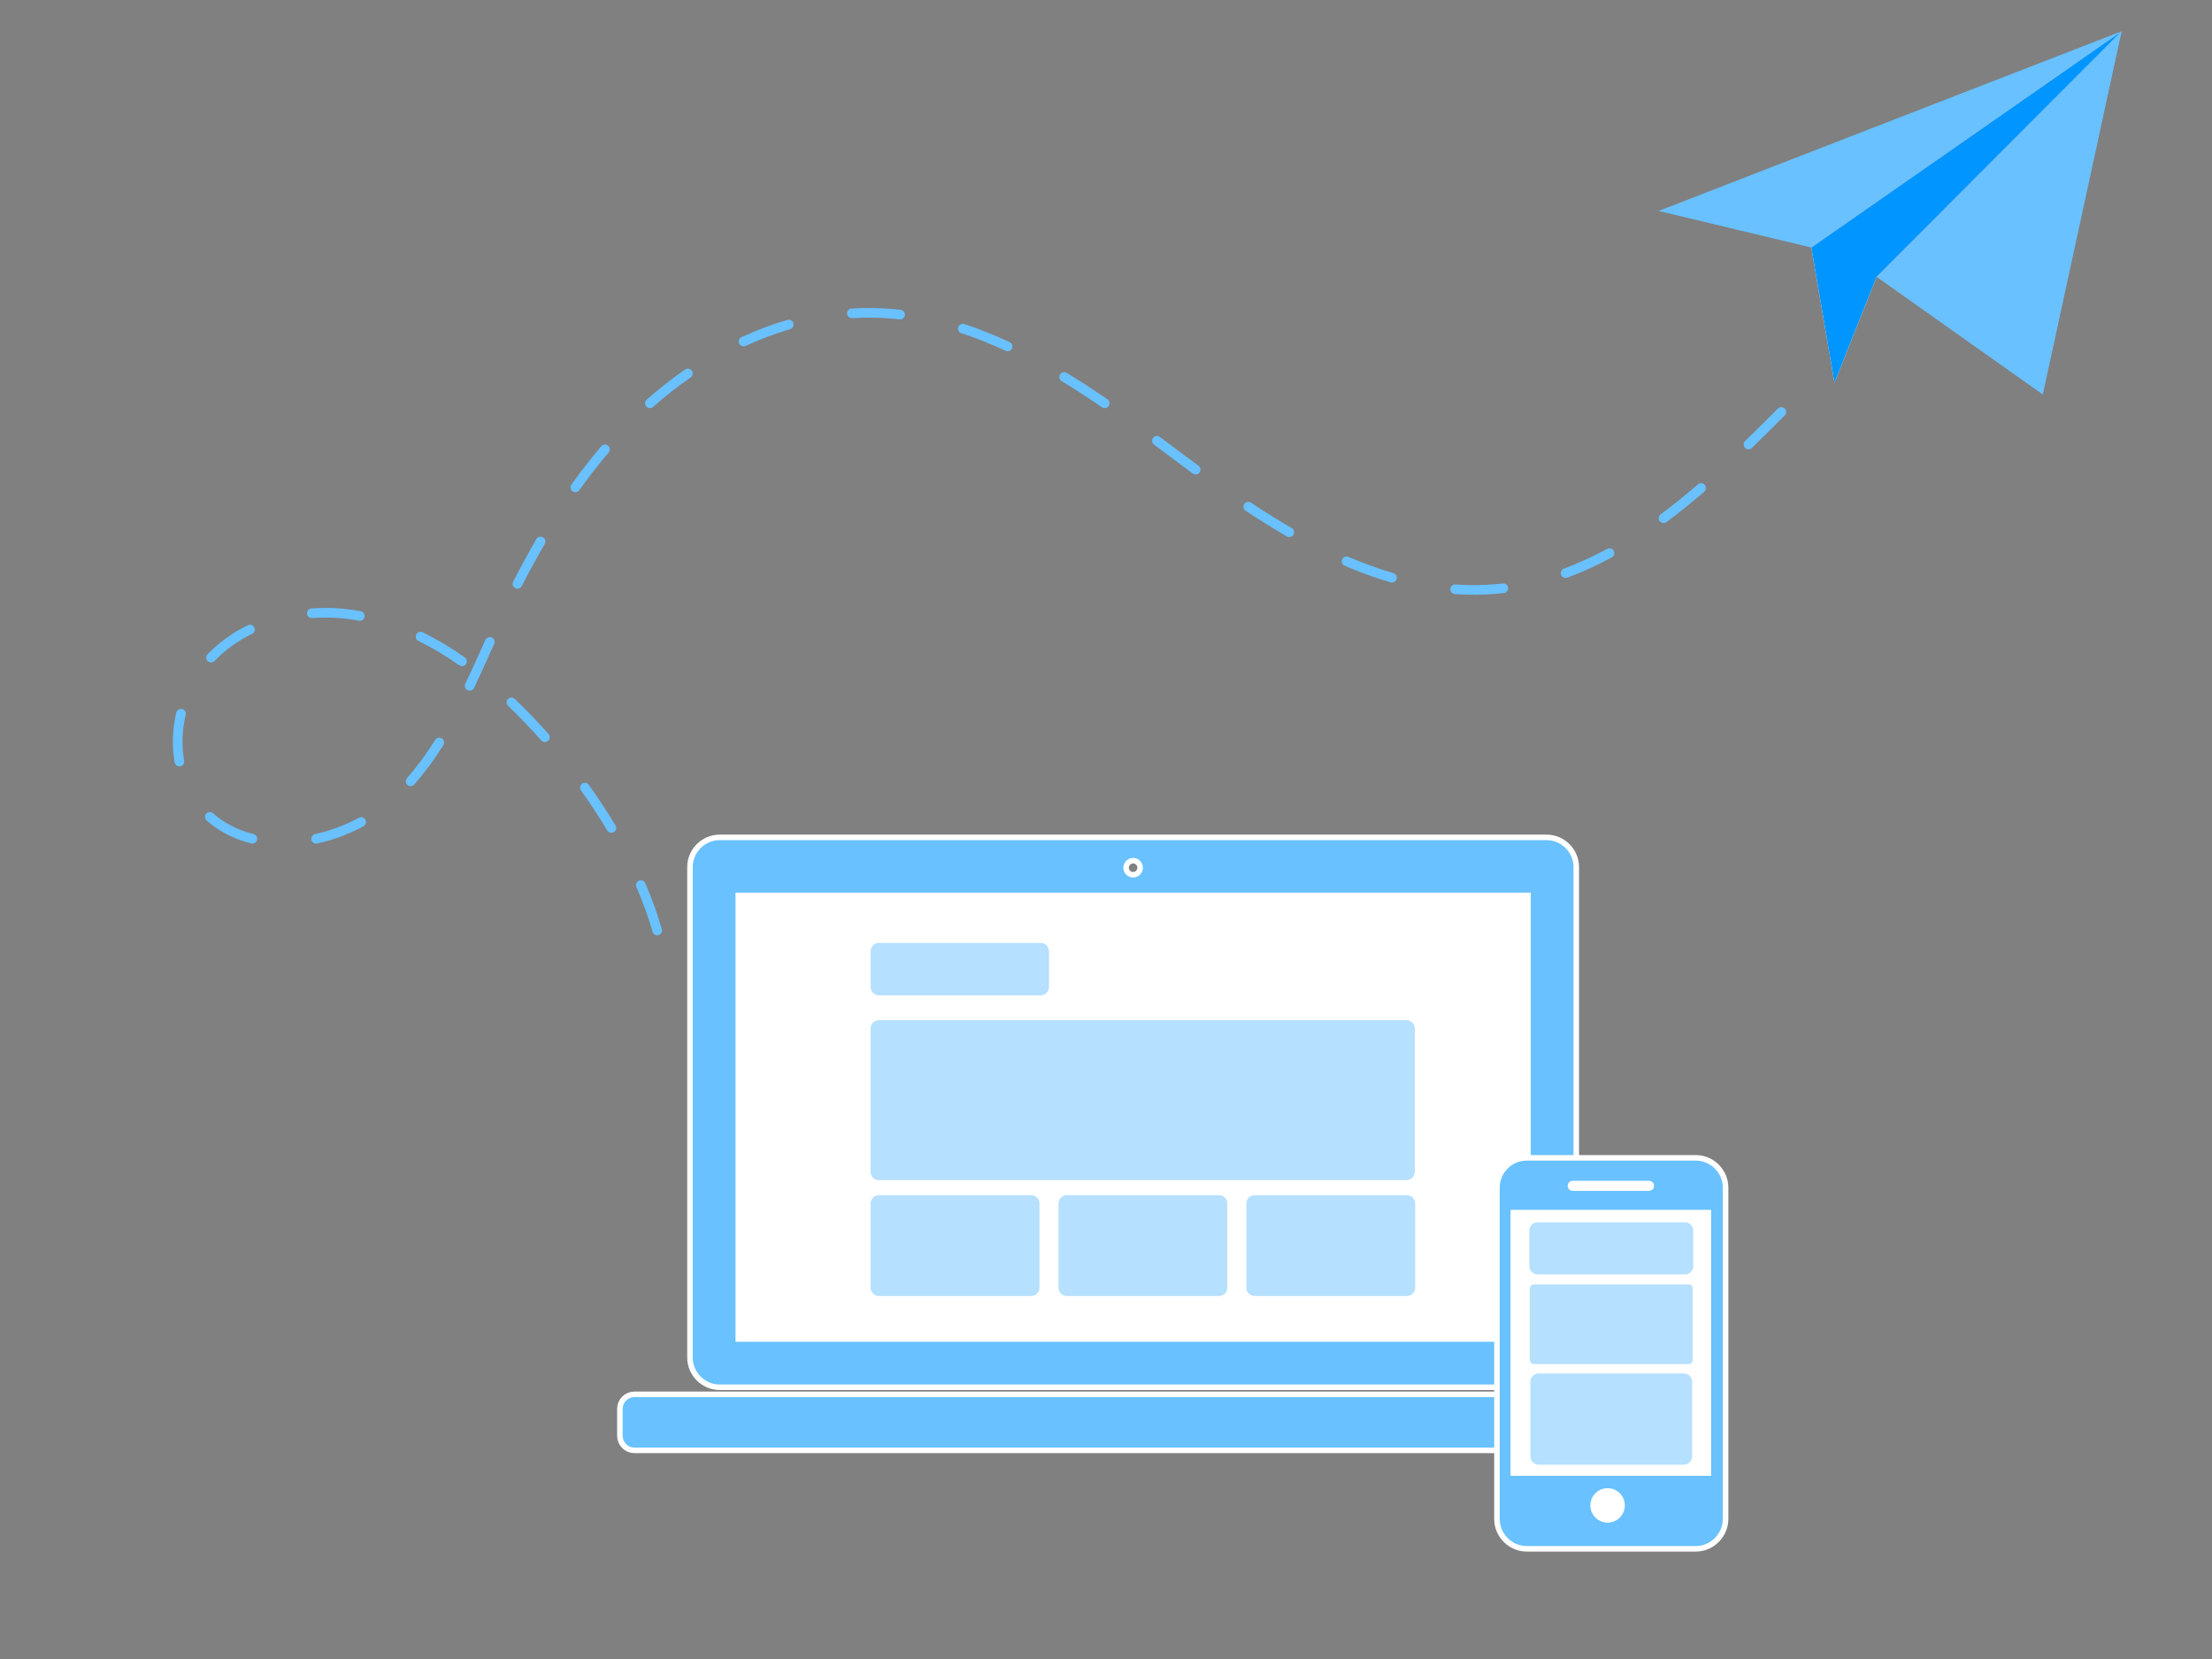 <?xml version="1.0" encoding="utf-8"?>
<!-- Generator: Adobe Illustrator 23.0.1, SVG Export Plug-In . SVG Version: 6.00 Build 0)  -->
<svg version="1.1" id="Layer_1" xmlns="http://www.w3.org/2000/svg" xmlns:xlink="http://www.w3.org/1999/xlink" x="0px" y="0px"
	 viewBox="0 0 800 600" style="enable-background:new 0 0 800 600;" xml:space="preserve">
<rect x="0" y="0" width="800" height="600" fill="#808080" stroke="none"/>
<style type="text/css">
	.st0{fill:#69C1FF;}
	.st1{fill:none;stroke:#FFFFFF;stroke-width:4;stroke-linecap:round;stroke-linejoin:round;stroke-miterlimit:22.926;}
	.st2{fill-rule:evenodd;clip-rule:evenodd;fill:#707070;}
	.st3{fill-rule:evenodd;clip-rule:evenodd;fill:#F0F2ED;}
	.st4{fill:none;stroke:#F0F2ED;stroke-width:2.800000e-04;stroke-miterlimit:22.926;}
	.st5{fill-rule:evenodd;clip-rule:evenodd;fill:#B2B2B2;}
	.st6{fill:none;stroke:#47DEE5;stroke-width:2.800000e-04;stroke-miterlimit:22.926;}
	.st7{fill:none;stroke:#B2B2B2;stroke-width:2.800000e-04;stroke-miterlimit:22.926;}
	.st8{fill:none;stroke:#FA7559;stroke-width:2.800000e-04;stroke-miterlimit:22.926;}
	.st9{fill:none;stroke:#FFFFFF;stroke-width:4;stroke-linejoin:round;stroke-miterlimit:22.926;}
	.st10{fill-rule:evenodd;clip-rule:evenodd;fill:#69C1FF;}
	.st11{fill-rule:evenodd;clip-rule:evenodd;fill:#FFFFFF;}
	.st12{fill-rule:evenodd;clip-rule:evenodd;fill:#B5E0FF;}
	.st13{fill:#FFFFFF;}
	.st14{fill:none;stroke:#FFFFFF;stroke-width:2.800000e-04;stroke-miterlimit:22.926;}
	.st15{fill:#0095FF;}
	.st16{fill:#211F44;}
	.st17{fill:#262F5F;}
	.st18{fill:#2C447D;}
	.st19{fill:#20274E;}
</style>
<g>
	<path class="st0" d="M237.96,338.25c-0.86,0.14-1.71-0.39-1.95-1.25c-1.49-5.23-3.45-10.67-5.84-16.2
		c-0.38-0.88,0.02-1.91,0.91-2.29c0.88-0.38,1.91,0.02,2.29,0.91c2.45,5.66,4.47,11.25,5.99,16.63c0.26,0.93-0.27,1.89-1.2,2.16
		C238.1,338.22,238.03,338.23,237.96,338.25z M221.38,301.17c-0.68,0.11-1.4-0.2-1.77-0.83c-2.9-4.85-6.09-9.72-9.49-14.48
		c-0.56-0.78-0.38-1.87,0.41-2.43c0.78-0.56,1.87-0.38,2.43,0.41c3.45,4.84,6.7,9.79,9.65,14.72c0.49,0.83,0.22,1.9-0.6,2.39
		C221.81,301.06,221.6,301.13,221.38,301.17z M114.61,305.09c-0.91,0.14-1.78-0.44-1.98-1.35c-0.21-0.94,0.39-1.87,1.33-2.08
		c5.53-1.2,10.85-3.19,15.83-5.91c0.84-0.46,1.91-0.15,2.37,0.7c0.46,0.85,0.15,1.91-0.7,2.37c-5.27,2.88-10.91,4.98-16.76,6.26
		C114.68,305.07,114.64,305.08,114.61,305.09z M91.54,305.06c-0.23,0.04-0.46,0.03-0.7-0.03c-6.21-1.55-11.62-4.34-16.1-8.29
		c-0.72-0.64-0.79-1.74-0.15-2.46c0.64-0.72,1.74-0.79,2.46-0.15c4.05,3.58,8.97,6.11,14.63,7.52c0.94,0.23,1.5,1.18,1.27,2.12
		C92.79,304.46,92.21,304.96,91.54,305.06z M148.78,284.28c-0.5,0.08-1.02-0.06-1.43-0.41c-0.72-0.64-0.79-1.74-0.15-2.46
		c3.57-4.04,6.9-8.55,10.19-13.8c0.51-0.82,1.59-1.06,2.41-0.55c0.82,0.51,1.06,1.59,0.55,2.41c-3.39,5.4-6.83,10.06-10.53,14.25
		C149.53,284.03,149.16,284.22,148.78,284.28z M543.96,214.47c-0.02,0-0.05,0.01-0.07,0.01c-0.67,0.08-1.34,0.15-2.01,0.21
		c-5.16,0.49-10.45,0.55-15.73,0.18c-0.96-0.07-1.69-0.9-1.62-1.86c0.07-0.96,0.9-1.69,1.86-1.62c5.09,0.36,10.19,0.3,15.16-0.17
		c0.64-0.06,1.29-0.13,1.93-0.2c0.96-0.11,1.82,0.57,1.94,1.53C545.53,213.47,544.88,214.32,543.96,214.47z M197.33,268.35
		c-0.57,0.09-1.17-0.1-1.58-0.57c-3.9-4.41-7.93-8.61-11.98-12.49c-0.7-0.67-0.72-1.77-0.06-2.47c0.67-0.7,1.77-0.72,2.47-0.06
		c4.13,3.95,8.23,8.22,12.19,12.7c0.64,0.72,0.57,1.83-0.15,2.46C197.96,268.16,197.65,268.3,197.33,268.35z M566.51,209
		c-0.81,0.13-1.62-0.33-1.91-1.12c-0.33-0.9,0.13-1.91,1.03-2.24c5.15-1.9,10.41-4.3,15.63-7.13c0.85-0.46,1.91-0.15,2.37,0.7
		c0.46,0.85,0.15,1.91-0.7,2.37c-5.37,2.91-10.78,5.38-16.09,7.34C566.73,208.95,566.62,208.98,566.51,209z M503.7,210.67
		c-0.25,0.04-0.51,0.03-0.76-0.05c-5.4-1.57-10.98-3.59-16.61-6.02c-0.89-0.38-1.29-1.41-0.91-2.29c0.38-0.89,1.41-1.29,2.29-0.91
		c5.49,2.36,10.94,4.34,16.2,5.87c0.93,0.27,1.46,1.24,1.19,2.16C504.91,210.11,504.34,210.57,503.7,210.67z M65.16,277.16
		c-0.94,0.15-1.82-0.48-1.99-1.42c-0.04-0.25-0.09-0.5-0.13-0.76c-0.88-5.56-0.64-11.53,0.71-17.27c0.22-0.94,1.16-1.52,2.1-1.3
		c0.94,0.22,1.52,1.16,1.3,2.1c-1.25,5.3-1.47,10.81-0.66,15.93c0.04,0.23,0.08,0.46,0.12,0.69c0.17,0.95-0.46,1.86-1.41,2.02
		C65.18,277.16,65.17,277.16,65.16,277.16z M601.91,189.16c-0.62,0.1-1.28-0.14-1.68-0.68c-0.57-0.77-0.41-1.87,0.36-2.44
		c4.4-3.27,8.81-6.82,13.5-10.85c0.73-0.63,1.83-0.55,2.46,0.18c0.63,0.73,0.55,1.83-0.18,2.46c-4.75,4.09-9.23,7.69-13.7,11.01
		C602.44,189.01,602.18,189.11,601.91,189.16z M170.14,249.77c-0.34,0.05-0.69,0.01-1.02-0.15c-0.87-0.41-1.24-1.46-0.83-2.33
		c2.09-4.39,4.13-8.91,6.1-13.27l1.16-2.57c0.4-0.88,1.43-1.27,2.31-0.87c0.88,0.4,1.27,1.43,0.87,2.31l-1.16,2.57
		c-1.98,4.38-4.03,8.91-6.13,13.34C171.19,249.33,170.69,249.68,170.14,249.77z M466.55,194.2c-0.38,0.06-0.79,0-1.15-0.21
		c-4.81-2.79-9.68-5.82-14.91-9.29c-0.8-0.53-1.02-1.62-0.49-2.42c0.53-0.8,1.62-1.02,2.42-0.49c5.16,3.43,9.98,6.43,14.73,9.18
		c0.83,0.48,1.12,1.55,0.64,2.39C467.52,193.82,467.05,194.12,466.55,194.2z M167.36,240.9c-0.43,0.07-0.89-0.02-1.28-0.3
		c-4.88-3.43-9.84-6.39-14.74-8.8c-0.86-0.43-1.22-1.47-0.79-2.34c0.43-0.87,1.47-1.22,2.34-0.79c5.06,2.49,10.18,5.55,15.2,9.08
		c0.79,0.55,0.98,1.64,0.43,2.43C168.23,240.58,167.81,240.83,167.36,240.9z M632.65,162.47c-0.54,0.09-1.12-0.08-1.53-0.51
		c-0.67-0.69-0.65-1.8,0.04-2.47c4.35-4.22,8.61-8.48,11.84-11.72c0.68-0.68,1.78-0.69,2.47-0.01c0.68,0.68,0.69,1.79,0.01,2.47
		c-3.24,3.25-7.51,7.53-11.88,11.76C633.32,162.26,632.99,162.41,632.65,162.47z M76.6,239.57c-0.52,0.08-1.07-0.07-1.48-0.47
		c-0.7-0.67-0.72-1.77-0.05-2.47c4.09-4.25,8.99-7.79,14.57-10.52c0.87-0.42,1.91-0.06,2.33,0.8c0.42,0.87,0.07,1.91-0.8,2.33
		c-5.21,2.55-9.78,5.85-13.59,9.81C77.31,239.34,76.96,239.52,76.6,239.57z M130.42,224.5c-0.19,0.03-0.39,0.03-0.59-0.01
		c-0.4-0.08-0.81-0.15-1.22-0.22c-5.18-0.88-10.46-1.13-15.71-0.74c-0.96,0.07-1.8-0.65-1.87-1.61c-0.07-0.96,0.65-1.8,1.61-1.87
		c5.53-0.41,11.1-0.14,16.55,0.78c0.43,0.07,0.85,0.15,1.27,0.23c0.95,0.18,1.57,1.09,1.4,2.04
		C131.72,223.84,131.13,224.38,130.42,224.5z M187.43,212.89c-0.35,0.06-0.73,0-1.07-0.17c-0.86-0.44-1.2-1.49-0.76-2.35
		c2.76-5.39,5.58-10.57,8.39-15.41c0.48-0.83,1.55-1.12,2.39-0.63c0.83,0.48,1.12,1.55,0.63,2.39c-2.78,4.78-5.57,9.91-8.3,15.24
		C188.45,212.48,187.96,212.81,187.43,212.89z M432.7,171.57c-0.45,0.07-0.92-0.03-1.31-0.32c-1.52-1.12-3.07-2.27-4.73-3.51
		l-0.79-0.59c-2.77-2.07-5.64-4.22-8.49-6.33c-0.77-0.57-0.94-1.67-0.36-2.44c0.57-0.77,1.67-0.94,2.44-0.36
		c2.85,2.12,5.73,4.26,8.5,6.34l0.79,0.59c1.66,1.24,3.2,2.38,4.71,3.49c0.78,0.57,0.94,1.66,0.37,2.44
		C433.55,171.26,433.14,171.5,432.7,171.57z M399.79,147.57c-0.43,0.07-0.88-0.02-1.26-0.28c-5.17-3.55-9.94-6.64-14.56-9.46
		c-0.82-0.5-1.08-1.58-0.58-2.4c0.5-0.82,1.58-1.08,2.4-0.58c4.68,2.85,9.49,5.98,14.72,9.56c0.79,0.54,1,1.63,0.45,2.43
		C400.67,147.24,400.24,147.5,399.79,147.57z M208.36,177.99c-0.44,0.07-0.9-0.03-1.29-0.3c-0.78-0.56-0.97-1.65-0.41-2.43
		c3.49-4.89,7.13-9.56,10.82-13.88c0.63-0.73,1.73-0.82,2.46-0.2c0.73,0.63,0.82,1.73,0.2,2.46c-3.62,4.25-7.2,8.84-10.63,13.65
		C209.22,177.68,208.81,177.92,208.36,177.99z M235.32,147.58c-0.57,0.09-1.17-0.1-1.58-0.57c-0.64-0.72-0.57-1.82,0.15-2.46
		c4.42-3.92,9.09-7.59,13.88-10.91c0.79-0.55,1.88-0.35,2.43,0.44c0.55,0.79,0.35,1.88-0.44,2.43c-4.67,3.24-9.23,6.82-13.55,10.65
		C235.95,147.39,235.64,147.53,235.32,147.58z M364.68,127.01c-0.33,0.05-0.68,0.01-1.01-0.14c-5.42-2.52-10.81-4.67-16.01-6.37
		c-0.92-0.3-1.41-1.29-1.11-2.2c0.3-0.92,1.29-1.41,2.2-1.11c5.33,1.75,10.85,3.95,16.39,6.53c0.87,0.41,1.25,1.44,0.85,2.32
		C365.74,126.56,365.23,126.92,364.68,127.01z M269.2,125.24c-0.75,0.12-1.52-0.27-1.86-0.99c-0.4-0.88-0.02-1.91,0.85-2.32
		c5.45-2.51,11.02-4.61,16.56-6.23c0.93-0.27,1.89,0.26,2.17,1.18c0.27,0.93-0.26,1.89-1.18,2.17c-5.38,1.58-10.79,3.61-16.08,6.05
		C269.51,125.17,269.35,125.22,269.2,125.24z M325.81,115.5c-0.15,0.02-0.31,0.03-0.47,0.01c-3.2-0.37-6.43-0.58-9.61-0.63
		c-2.48-0.04-5.01,0.01-7.51,0.17c-0.96,0.06-1.79-0.67-1.85-1.63c-0.06-0.96,0.67-1.79,1.63-1.85c2.6-0.16,5.22-0.22,7.79-0.18
		c3.29,0.06,6.63,0.28,9.95,0.66c0.96,0.11,1.65,0.98,1.54,1.93C327.18,114.77,326.57,115.38,325.81,115.5z"/>
</g>
<g>
	<path class="st1" d="M-460.02,405.83h39.28v3h-39.28V405.83L-460.02,405.83z M-499.96,306.08h119.16c1.72,0,3.13,1.41,3.13,3.13
		v76.67c0,1.72-1.41,3.13-3.13,3.13h-47.71v4.87c0,5.73-0.81,4.48,3.89,7.66l3.89,2.63h-39.32c1.3-0.88,2.6-1.75,3.89-2.63
		c4.7-3.18,3.89-1.93,3.89-7.66v-4.87h-47.71c-1.72,0-3.13-1.41-3.13-3.13v-76.67C-503.09,307.49-501.68,306.08-499.96,306.08
		L-499.96,306.08z M-440.38,308.14c0.63,0,1.14,0.51,1.14,1.14c0,0.63-0.51,1.14-1.14,1.14c-0.63,0-1.14-0.51-1.14-1.14
		C-441.51,308.65-441.01,308.14-440.38,308.14L-440.38,308.14z"/>
	<path class="st2" d="M-460.02,405.83h39.28v3h-39.28V405.83L-460.02,405.83z M-499.96,306.08h119.16c1.72,0,3.13,1.41,3.13,3.13
		v76.67c0,1.72-1.41,3.13-3.13,3.13h-47.71v4.87c0,5.73-0.81,4.48,3.89,7.66l3.89,2.63h-39.32c1.3-0.88,2.6-1.75,3.89-2.63
		c4.7-3.18,3.89-1.93,3.89-7.66v-4.87h-47.71c-1.72,0-3.13-1.41-3.13-3.13v-76.67C-503.09,307.49-501.68,306.08-499.96,306.08
		L-499.96,306.08z M-440.38,308.14c0.63,0,1.14,0.51,1.14,1.14c0,0.63-0.51,1.14-1.14,1.14c-0.63,0-1.14-0.51-1.14-1.14
		C-441.51,308.65-441.01,308.14-440.38,308.14L-440.38,308.14z"/>
	<polygon class="st3" points="-497.25,311.81 -383.5,311.81 -383.5,381.45 -497.25,381.45 -497.25,311.81 	"/>
	<polygon class="st4" points="-497.25,311.81 -383.5,311.81 -383.5,381.45 -497.25,381.45 -497.25,311.81 	"/>
	<path class="st5" d="M-474.45,325.28h68.27c0.59,0,1.07,0.48,1.07,1.07v18.55c0,0.59-0.48,1.07-1.07,1.07h-68.27
		c-0.59,0-1.07-0.48-1.07-1.07v-18.55C-475.52,325.76-475.04,325.28-474.45,325.28L-474.45,325.28z"/>
	<path class="st6" d="M-474.45,325.28h68.27c0.59,0,1.07,0.48,1.07,1.07v18.55c0,0.59-0.48,1.07-1.07,1.07h-68.27
		c-0.59,0-1.07-0.48-1.07-1.07v-18.55C-475.52,325.76-475.04,325.28-474.45,325.28L-474.45,325.28z"/>
	<path class="st5" d="M-474.45,347.93h19.7c0.59,0,1.07,0.48,1.07,1.07v10.9c0,0.59-0.48,1.07-1.07,1.07h-19.7
		c-0.59,0-1.07-0.48-1.07-1.07V349C-475.52,348.41-475.04,347.93-474.45,347.93L-474.45,347.93z"/>
	<path class="st7" d="M-474.45,347.93h19.7c0.59,0,1.07,0.48,1.07,1.07v10.9c0,0.59-0.48,1.07-1.07,1.07h-19.7
		c-0.59,0-1.07-0.48-1.07-1.07V349C-475.52,348.41-475.04,347.93-474.45,347.93L-474.45,347.93z"/>
	<path class="st5" d="M-450.14,347.93h19.7c0.59,0,1.07,0.48,1.07,1.07v10.9c0,0.59-0.48,1.07-1.07,1.07h-19.7
		c-0.59,0-1.07-0.48-1.07-1.07V349C-451.21,348.41-450.73,347.93-450.14,347.93L-450.14,347.93z"/>
	<path class="st7" d="M-450.14,347.93h19.7c0.59,0,1.07,0.48,1.07,1.07v10.9c0,0.59-0.48,1.07-1.07,1.07h-19.7
		c-0.59,0-1.07-0.48-1.07-1.07V349C-451.21,348.41-450.73,347.93-450.14,347.93L-450.14,347.93z"/>
	<path class="st5" d="M-425.82,347.93h19.7c0.59,0,1.07,0.48,1.07,1.07v10.9c0,0.59-0.48,1.07-1.07,1.07h-19.7
		c-0.59,0-1.07-0.48-1.07-1.07V349C-426.9,348.41-426.41,347.93-425.82,347.93L-425.82,347.93z"/>
	<path class="st7" d="M-425.82,347.93h19.7c0.59,0,1.07,0.48,1.07,1.07v10.9c0,0.59-0.48,1.07-1.07,1.07h-19.7
		c-0.59,0-1.07-0.48-1.07-1.07V349C-426.9,348.41-426.41,347.93-425.82,347.93L-425.82,347.93z"/>
	<polygon class="st5" points="-451.21,363.56 -429.36,363.56 -429.36,364.82 -451.21,364.82 -451.21,363.56 	"/>
	<polygon class="st7" points="-451.21,363.56 -429.36,363.56 -429.36,364.82 -451.21,364.82 -451.21,363.56 	"/>
	<polygon class="st5" points="-451.21,366.53 -429.36,366.53 -429.36,367.79 -451.21,367.79 -451.21,366.53 	"/>
	<polygon class="st7" points="-451.21,366.53 -429.36,366.53 -429.36,367.79 -451.21,367.79 -451.21,366.53 	"/>
	<polygon class="st5" points="-451.21,369.5 -435.07,369.5 -435.07,370.76 -451.21,370.76 -451.21,369.5 	"/>
	<polygon class="st7" points="-451.21,369.5 -435.07,369.5 -435.07,370.76 -451.21,370.76 -451.21,369.5 	"/>
	<polygon class="st5" points="-451.21,372.47 -429.36,372.47 -429.36,373.73 -451.21,373.73 -451.21,372.47 	"/>
	<polygon class="st7" points="-451.21,372.47 -429.36,372.47 -429.36,373.73 -451.21,373.73 -451.21,372.47 	"/>
	<polygon class="st5" points="-451.21,375.44 -439.29,375.44 -439.29,376.7 -451.21,376.7 -451.21,375.44 	"/>
	<polygon class="st7" points="-451.21,375.44 -439.29,375.44 -439.29,376.7 -451.21,376.7 -451.21,375.44 	"/>
	<polygon class="st5" points="-426.9,363.56 -405.05,363.56 -405.05,364.82 -426.9,364.82 -426.9,363.56 	"/>
	<polygon class="st7" points="-426.9,363.56 -405.05,363.56 -405.05,364.82 -426.9,364.82 -426.9,363.56 	"/>
	<polygon class="st5" points="-426.9,366.53 -407.46,366.53 -407.46,367.79 -426.9,367.79 -426.9,366.53 	"/>
	<polygon class="st7" points="-426.9,366.53 -407.46,366.53 -407.46,367.79 -426.9,367.79 -426.9,366.53 	"/>
	<polygon class="st5" points="-426.9,369.5 -405.05,369.5 -405.05,370.76 -426.9,370.76 -426.9,369.5 	"/>
	<polygon class="st7" points="-426.9,369.5 -405.05,369.5 -405.05,370.76 -426.9,370.76 -426.9,369.5 	"/>
	<polygon class="st5" points="-426.9,372.47 -405.05,372.47 -405.05,373.73 -426.9,373.73 -426.9,372.47 	"/>
	<polygon class="st7" points="-426.9,372.47 -405.05,372.47 -405.05,373.73 -426.9,373.73 -426.9,372.47 	"/>
	<polygon class="st5" points="-426.9,375.44 -418.09,375.44 -418.09,376.7 -426.9,376.7 -426.9,375.44 	"/>
	<polygon class="st7" points="-426.9,375.44 -418.09,375.44 -418.09,376.7 -426.9,376.7 -426.9,375.44 	"/>
	<polygon class="st5" points="-475.7,376.7 -453.86,376.7 -453.86,375.44 -475.7,375.44 -475.7,376.7 	"/>
	<polygon class="st7" points="-475.7,376.7 -453.86,376.7 -453.86,375.44 -475.7,375.44 -475.7,376.7 	"/>
	<polygon class="st5" points="-475.7,373.73 -459.57,373.73 -459.57,372.47 -475.7,372.47 -475.7,373.73 	"/>
	<polygon class="st7" points="-475.7,373.73 -459.57,373.73 -459.57,372.47 -475.7,372.47 -475.7,373.73 	"/>
	<polygon class="st5" points="-475.7,370.76 -453.86,370.76 -453.86,369.5 -475.7,369.5 -475.7,370.76 	"/>
	<polygon class="st7" points="-475.7,370.76 -453.86,370.76 -453.86,369.5 -475.7,369.5 -475.7,370.76 	"/>
	<polygon class="st5" points="-475.7,367.79 -455.64,367.79 -455.64,366.53 -475.7,366.53 -475.7,367.79 	"/>
	<polygon class="st7" points="-475.7,367.79 -455.64,367.79 -455.64,366.53 -475.7,366.53 -475.7,367.79 	"/>
	<polygon class="st5" points="-475.7,364.82 -460.65,364.82 -460.65,363.56 -475.7,363.56 -475.7,364.82 	"/>
	<polygon class="st7" points="-475.7,364.82 -460.65,364.82 -460.65,363.56 -475.7,363.56 -475.7,364.82 	"/>
	<path class="st5" d="M-474.45,315.28h20.93c0.59,0,1.07,0.48,1.07,1.07v4.64c0,0.59-0.48,1.07-1.07,1.07h-20.93
		c-0.59,0-1.07-0.48-1.07-1.07v-4.64C-475.52,315.76-475.04,315.28-474.45,315.28L-474.45,315.28z"/>
	<path class="st8" d="M-474.45,315.28h20.93c0.59,0,1.07,0.48,1.07,1.07v4.64c0,0.59-0.48,1.07-1.07,1.07h-20.93
		c-0.59,0-1.07-0.48-1.07-1.07v-4.64C-475.52,315.76-475.04,315.28-474.45,315.28L-474.45,315.28z"/>
</g>
<g>
	<path class="st9" d="M229.45,505.27h360.72c2.34,0,4.26,1.92,4.26,4.26v9.76c0,2.34-1.92,4.26-4.26,4.26H229.45
		c-2.34,0-4.26-1.92-4.26-4.26v-9.76C225.19,507.19,227.1,505.27,229.45,505.27L229.45,505.27z M260.29,303.85h299.04
		c5.36,0,9.75,4.4,9.75,9.75v177.37c0,5.35-4.4,9.75-9.75,9.75H260.29c-5.35,0-9.75-4.39-9.75-9.75V313.6
		C250.54,308.23,254.93,303.85,260.29,303.85L260.29,303.85z M409.81,310.28c1.95,0,3.54,1.58,3.54,3.54c0,1.95-1.58,3.54-3.54,3.54
		c-1.95,0-3.54-1.58-3.54-3.54C406.27,311.87,407.86,310.28,409.81,310.28L409.81,310.28z"/>
	<path class="st10" d="M229.45,505.27h360.72c2.34,0,4.26,1.92,4.26,4.26v9.76c0,2.34-1.92,4.26-4.26,4.26H229.45
		c-2.34,0-4.26-1.92-4.26-4.26v-9.76C225.19,507.19,227.1,505.27,229.45,505.27L229.45,505.27z M260.29,303.85h299.04
		c5.36,0,9.75,4.4,9.75,9.75v177.37c0,5.35-4.4,9.75-9.75,9.75H260.29c-5.35,0-9.75-4.39-9.75-9.75V313.6
		C250.54,308.23,254.93,303.85,260.29,303.85L260.29,303.85z M409.81,310.28c1.95,0,3.54,1.58,3.54,3.54c0,1.95-1.58,3.54-3.54,3.54
		c-1.95,0-3.54-1.58-3.54-3.54C406.27,311.87,407.86,310.28,409.81,310.28L409.81,310.28z"/>
	<polygon class="st11" points="266.01,322.84 553.61,322.84 553.61,485.27 266.01,485.27 266.01,322.84 	"/>
	<path class="st12" d="M317.87,368.96h190.8c1.65,0,3,1.35,3,3v51.85c0,1.65-1.35,3-3,3h-190.8c-1.65,0-3-1.35-3-3v-51.85
		C314.87,370.31,316.22,368.96,317.87,368.96L317.87,368.96z"/>
	<path class="st12" d="M317.87,432.25h55.06c1.65,0,3,1.35,3,3v30.46c0,1.65-1.35,3-3,3h-55.06c-1.65,0-3-1.35-3-3v-30.46
		C314.87,433.6,316.22,432.25,317.87,432.25L317.87,432.25z"/>
	<path class="st12" d="M385.82,432.25h55.06c1.65,0,3,1.35,3,3v30.46c0,1.65-1.35,3-3,3h-55.06c-1.65,0-3-1.35-3-3v-30.46
		C382.82,433.6,384.17,432.25,385.82,432.25L385.82,432.25z"/>
	<path class="st12" d="M453.76,432.25h55.06c1.65,0,3,1.35,3,3v30.46c0,1.65-1.35,3-3,3h-55.06c-1.65,0-3-1.35-3-3v-30.46
		C450.76,433.6,452.11,432.25,453.76,432.25L453.76,432.25z"/>
	<path class="st12" d="M317.87,341.01h58.49c1.65,0,3,1.35,3,3v12.96c0,1.65-1.35,3-3,3h-58.49c-1.65,0-3-1.35-3-3v-12.96
		C314.87,342.36,316.22,341.01,317.87,341.01L317.87,341.01z"/>
</g>
<g>
	<path class="st1" d="M-20.82,532.32h-48.81c-1.72,0-3.13,1.41-3.13,3.13v65.52c0,1.72,1.41,3.13,3.13,3.13h48.81
		c1.72,0,3.13-1.41,3.13-3.13v-65.52C-17.69,533.72-19.1,532.32-20.82,532.32L-20.82,532.32z M-45.23,534.19
		c-0.63,0-1.14,0.51-1.14,1.14s0.51,1.14,1.14,1.14c0.63,0,1.14-0.51,1.14-1.14S-44.6,534.19-45.23,534.19L-45.23,534.19z"/>
	<path class="st2" d="M-20.82,532.32h-48.81c-1.72,0-3.13,1.41-3.13,3.13v65.52c0,1.72,1.41,3.13,3.13,3.13h48.81
		c1.72,0,3.13-1.41,3.13-3.13v-65.52C-17.69,533.72-19.1,532.32-20.82,532.32L-20.82,532.32z M-45.23,534.19
		c-0.63,0-1.14,0.51-1.14,1.14s0.51,1.14,1.14,1.14c0.63,0,1.14-0.51,1.14-1.14S-44.6,534.19-45.23,534.19L-45.23,534.19z"/>
	<polygon class="st3" points="-24.6,538.39 -68.13,538.39 -68.13,598.02 -24.6,598.02 -24.6,538.39 	"/>
	<path class="st5" d="M-64.21,549.92h35.85c0.53,0,0.96,0.43,0.96,0.96v16.55c0,0.53-0.43,0.96-0.96,0.96h-35.85
		c-0.53,0-0.96-0.43-0.96-0.96v-16.55C-65.17,550.35-64.74,549.92-64.21,549.92L-64.21,549.92z"/>
	<path class="st5" d="M-64.21,570.12h16.1c0.53,0,0.96,0.43,0.96,0.96v9.72c0,0.53-0.43,0.96-0.96,0.96h-16.1
		c-0.53,0-0.96-0.43-0.96-0.96v-9.72C-65.17,570.56-64.74,570.12-64.21,570.12L-64.21,570.12z"/>
	<path class="st5" d="M-44.46,570.12h16.1c0.53,0,0.96,0.43,0.96,0.96v9.72c0,0.53-0.43,0.96-0.96,0.96h-16.1
		c-0.53,0-0.96-0.43-0.96-0.96v-9.72C-45.42,570.56-44.99,570.12-44.46,570.12L-44.46,570.12z"/>
</g>
<g>
	<path class="st1" d="M552.15,419.75h61.18c5.36,0,9.75,4.46,9.75,9.75V549.4c0,5.29-4.46,9.75-9.75,9.75h-61.18
		c-5.29,0-9.75-4.39-9.75-9.75V429.49C542.4,424.13,546.79,419.75,552.15,419.75L552.15,419.75z"/>
	<path class="st10" d="M552.15,419.75h61.18c5.36,0,9.75,4.46,9.75,9.75V549.4c0,5.29-4.46,9.75-9.75,9.75h-61.18
		c-5.29,0-9.75-4.39-9.75-9.75V429.49C542.4,424.13,546.79,419.75,552.15,419.75L552.15,419.75z"/>
	<polygon class="st3" points="546.38,437.63 618.82,437.63 618.82,533.75 546.38,533.75 546.38,437.63 	"/>
	<polygon class="st13" points="546.38,437.63 618.82,437.63 618.82,533.75 546.38,533.75 546.38,437.63 	"/>
	<path class="st11" d="M581.41,538.22c3.44,0,6.23,2.79,6.23,6.23c0,3.44-2.79,6.23-6.23,6.23s-6.23-2.79-6.23-6.23
		C575.17,541.01,577.96,538.22,581.41,538.22L581.41,538.22z"/>
	<path class="st14" d="M581.41,538.22c3.44,0,6.23,2.79,6.23,6.23c0,3.44-2.79,6.23-6.23,6.23s-6.23-2.79-6.23-6.23
		C575.17,541.01,577.96,538.22,581.41,538.22L581.41,538.22z"/>
	<path class="st11" d="M568.79,427.05h27.61c1,0,1.82,0.82,1.82,1.82v0c0,1-0.82,1.82-1.82,1.82h-27.61c-1,0-1.82-0.82-1.82-1.82v0
		C566.97,427.87,567.79,427.05,568.79,427.05L568.79,427.05z"/>
	<path class="st14" d="M568.79,427.05h27.61c1,0,1.82,0.82,1.82,1.82v0c0,1-0.82,1.82-1.82,1.82h-27.61c-1,0-1.82-0.82-1.82-1.82v0
		C566.97,427.87,567.79,427.05,568.79,427.05L568.79,427.05z"/>
	<path class="st12" d="M554.78,464.52h55.92c0.82,0,1.49,0.67,1.49,1.49v25.82c0,0.82-0.67,1.49-1.49,1.49h-55.92
		c-0.82,0-1.49-0.67-1.49-1.49v-25.82C553.29,465.19,553.96,464.52,554.78,464.52L554.78,464.52z"/>
	<path class="st6" d="M554.78,464.52h55.92c0.82,0,1.49,0.67,1.49,1.49v25.82c0,0.82-0.67,1.49-1.49,1.49h-55.92
		c-0.82,0-1.49-0.67-1.49-1.49v-25.82C553.29,465.19,553.96,464.52,554.78,464.52L554.78,464.52z"/>
	<path class="st12" d="M556.51,496.72h52.45c1.67,0,3.04,1.37,3.04,3.04v26.93c0,1.67-1.37,3.04-3.04,3.04h-52.45
		c-1.67,0-3.04-1.37-3.04-3.04v-26.93C553.47,498.09,554.84,496.72,556.51,496.72L556.51,496.72z"/>
	<path class="st7" d="M556.51,496.72h52.45c1.67,0,3.04,1.37,3.04,3.04v26.93c0,1.67-1.37,3.04-3.04,3.04h-52.45
		c-1.67,0-3.04-1.37-3.04-3.04v-26.93C553.47,498.09,554.84,496.72,556.51,496.72L556.51,496.72z"/>
	<path class="st12" d="M556.08,442.06h53.32c1.64,0,2.98,1.34,2.98,2.98v12.89c0,1.64-1.34,2.98-2.98,2.98h-53.32
		c-1.64,0-2.98-1.34-2.98-2.98v-12.89C553.1,443.4,554.44,442.06,556.08,442.06L556.08,442.06z"/>
	<path class="st8" d="M556.08,442.06h53.32c1.64,0,2.98,1.34,2.98,2.98v12.89c0,1.64-1.34,2.98-2.98,2.98h-53.32
		c-1.64,0-2.98-1.34-2.98-2.98v-12.89C553.1,443.4,554.44,442.06,556.08,442.06L556.08,442.06z"/>
</g>
<g>
	<g>
		<g>
			<g>
				<g>
					<g>
						<polygon class="st0" points="767.33,11.3 738.81,142.68 678.7,100.13 						"/>
					</g>
				</g>
			</g>
		</g>
	</g>
	<g>
		<g>
			<g>
				<g>
					<g>
						<polygon class="st0" points="767.33,11.3 655.09,89.52 599.89,76.29 						"/>
					</g>
				</g>
			</g>
		</g>
	</g>
	<g>
		<g>
			<g>
				<g>
					<g>
						<polygon class="st13" points="767.33,11.3 678.7,100.13 663.46,138.39 655.09,89.52 						"/>
					</g>
				</g>
			</g>
		</g>
	</g>
	<g>
		<g>
			<g>
				<g>
					<g>
						<polygon class="st15" points="767.33,11.3 678.7,100.13 663.46,138.39 655.09,89.52 						"/>
					</g>
				</g>
			</g>
		</g>
	</g>
</g>
<g>
	<g>
		<path class="st16" d="M-152.87,368.71l-11.57,9.99l0.23,4.51c0,0.54,0.67,8.16,1.29,8.16l10.81-7.27l9.77,6.48
			c0.62,0,1.79-7.09,1.79-7.63l0.71-4.31l-11.63-9.92C-151.89,368.43-152.47,368.43-152.87,368.71z"/>
	</g>
	<g>
		<path class="st13" d="M-142.69,370.83c0,0.62-0.49,1.12-1.09,1.13s-1.1-0.5-1.1-1.12l-0.61,0c0,0.62-0.49,1.12-1.09,1.13
			s-1.1-0.5-1.1-1.12l-0.61,0c0,0.62-0.49,1.12-1.09,1.13s-1.1-0.5-1.1-1.12l-0.61,0c0,0.62-0.49,1.12-1.09,1.13s-1.1-0.5-1.1-1.12
			l-0.61,0c0,0.62-0.49,1.12-1.09,1.13c-0.61,0-1.1-0.5-1.1-1.12l-0.61,0c0,0.62-0.49,1.12-1.09,1.13s-1.1-0.5-1.1-1.12l-0.61,0
			c0,0.62-0.49,1.12-1.09,1.13c-0.61,0-1.1-0.5-1.1-1.12l-0.77,0l0.06,21.81l20.55-0.05l-0.06-21.81L-142.69,370.83z"/>
	</g>
	<g>
		<path class="st17" d="M-151.87,386.21l5.58-5.52c1.47-1.45,3.56-2.28,5.76-2.29l0,0c0.52,0,0.94,0.33,0.94,0.73l0.02,7.5
			l0.02,7.21c0,0.41-0.7,1.02-1.21,1.02l-3.18,0.01l-7.92-7.76C-152.14,386.86-152.14,386.47-151.87,386.21z"/>
	</g>
	<g>
		<path class="st17" d="M-152.35,386.2l-5.61-5.49c-1.47-1.44-3.57-2.26-5.77-2.26h0c-0.52,0-0.94,0.33-0.93,0.74l0.02,7.5l0.02,7.3
			c0,0.41,0.6,0.94,1.12,0.94l3.28-0.02l7.88-7.8C-152.08,386.85-152.09,386.46-152.35,386.2z"/>
	</g>
	<g>
		<path class="st18" d="M-139.56,390.83l0.01,3.17c0,0.47-0.5,0.86-1.11,0.86l-22.84,0.06c-0.62,0-1.12-0.38-1.12-0.86l-0.01-3.17
			l11.82-7.28c0.19-0.12,0.42-0.18,0.66-0.19c0.26-0.01,0.52,0.05,0.74,0.18L-139.56,390.83z"/>
	</g>
	<g>
		<g>
			<g>
				<polygon class="st19" points="-164.64,389.58 -154.35,384.24 -154.15,384.44 -164.64,390.9 				"/>
			</g>
		</g>
	</g>
	<g>
		<g>
			<g>
				<polygon class="st19" points="-139.57,389.51 -149.89,384.23 -150.09,384.43 -139.56,390.83 				"/>
			</g>
		</g>
	</g>
</g>
<g>
	<g>
		<path class="st16" d="M-67.81,270.2l-11.57,9.99l0.23,4.51c0,0.54,0.67,8.16,1.29,8.16l10.81-7.27l9.77,6.48
			c0.62,0,1.79-7.09,1.79-7.63l0.71-4.31l-11.63-9.92C-66.83,269.92-67.4,269.92-67.81,270.2z"/>
	</g>
	<g>
		<path class="st13" d="M-57.62,272.32c0,0.62-0.49,1.12-1.09,1.13c-0.61,0-1.1-0.5-1.1-1.12l-0.61,0c0,0.62-0.49,1.12-1.09,1.13
			c-0.61,0-1.1-0.5-1.1-1.12l-0.61,0c0,0.62-0.49,1.12-1.09,1.13c-0.61,0-1.1-0.5-1.1-1.12l-0.61,0c0,0.62-0.49,1.12-1.09,1.13
			s-1.1-0.5-1.1-1.12l-0.61,0c0,0.62-0.49,1.12-1.09,1.13s-1.1-0.5-1.1-1.12l-0.61,0c0,0.62-0.49,1.12-1.09,1.13s-1.1-0.5-1.1-1.12
			l-0.61,0c0,0.62-0.49,1.12-1.09,1.13c-0.61,0-1.1-0.5-1.1-1.12l-0.77,0l0.06,21.81l20.55-0.05l-0.06-21.81L-57.62,272.32z"/>
	</g>
	<g>
		<path class="st17" d="M-66.81,287.7l5.58-5.52c1.47-1.45,3.56-2.28,5.76-2.29h0c0.52,0,0.94,0.33,0.94,0.73l0.02,7.5l0.02,7.21
			c0,0.41-0.7,1.02-1.21,1.02l-3.18,0.01l-7.92-7.76C-67.08,288.35-67.08,287.96-66.81,287.7z"/>
	</g>
	<g>
		<path class="st17" d="M-67.29,287.69l-5.61-5.49c-1.47-1.44-3.57-2.26-5.77-2.26h0c-0.52,0-0.94,0.33-0.93,0.74l0.02,7.5l0.02,7.3
			c0,0.41,0.6,0.94,1.12,0.94l3.28-0.02l7.88-7.8C-67.02,288.34-67.02,287.95-67.29,287.69z"/>
	</g>
	<g>
		<path class="st18" d="M-54.5,292.32l0.01,3.17c0,0.47-0.5,0.86-1.11,0.86l-22.84,0.06c-0.62,0-1.12-0.38-1.12-0.86l-0.01-3.17
			l11.82-7.28c0.19-0.12,0.42-0.18,0.66-0.19c0.26-0.01,0.52,0.05,0.74,0.18L-54.5,292.32z"/>
	</g>
	<g>
		<g>
			<g>
				<polygon class="st19" points="-79.58,291.07 -69.29,285.73 -69.09,285.93 -79.58,292.39 				"/>
			</g>
		</g>
	</g>
	<g>
		<g>
			<g>
				<polygon class="st19" points="-54.51,291 -64.82,285.72 -65.02,285.92 -54.5,292.32 				"/>
			</g>
		</g>
	</g>
</g>
</svg>
